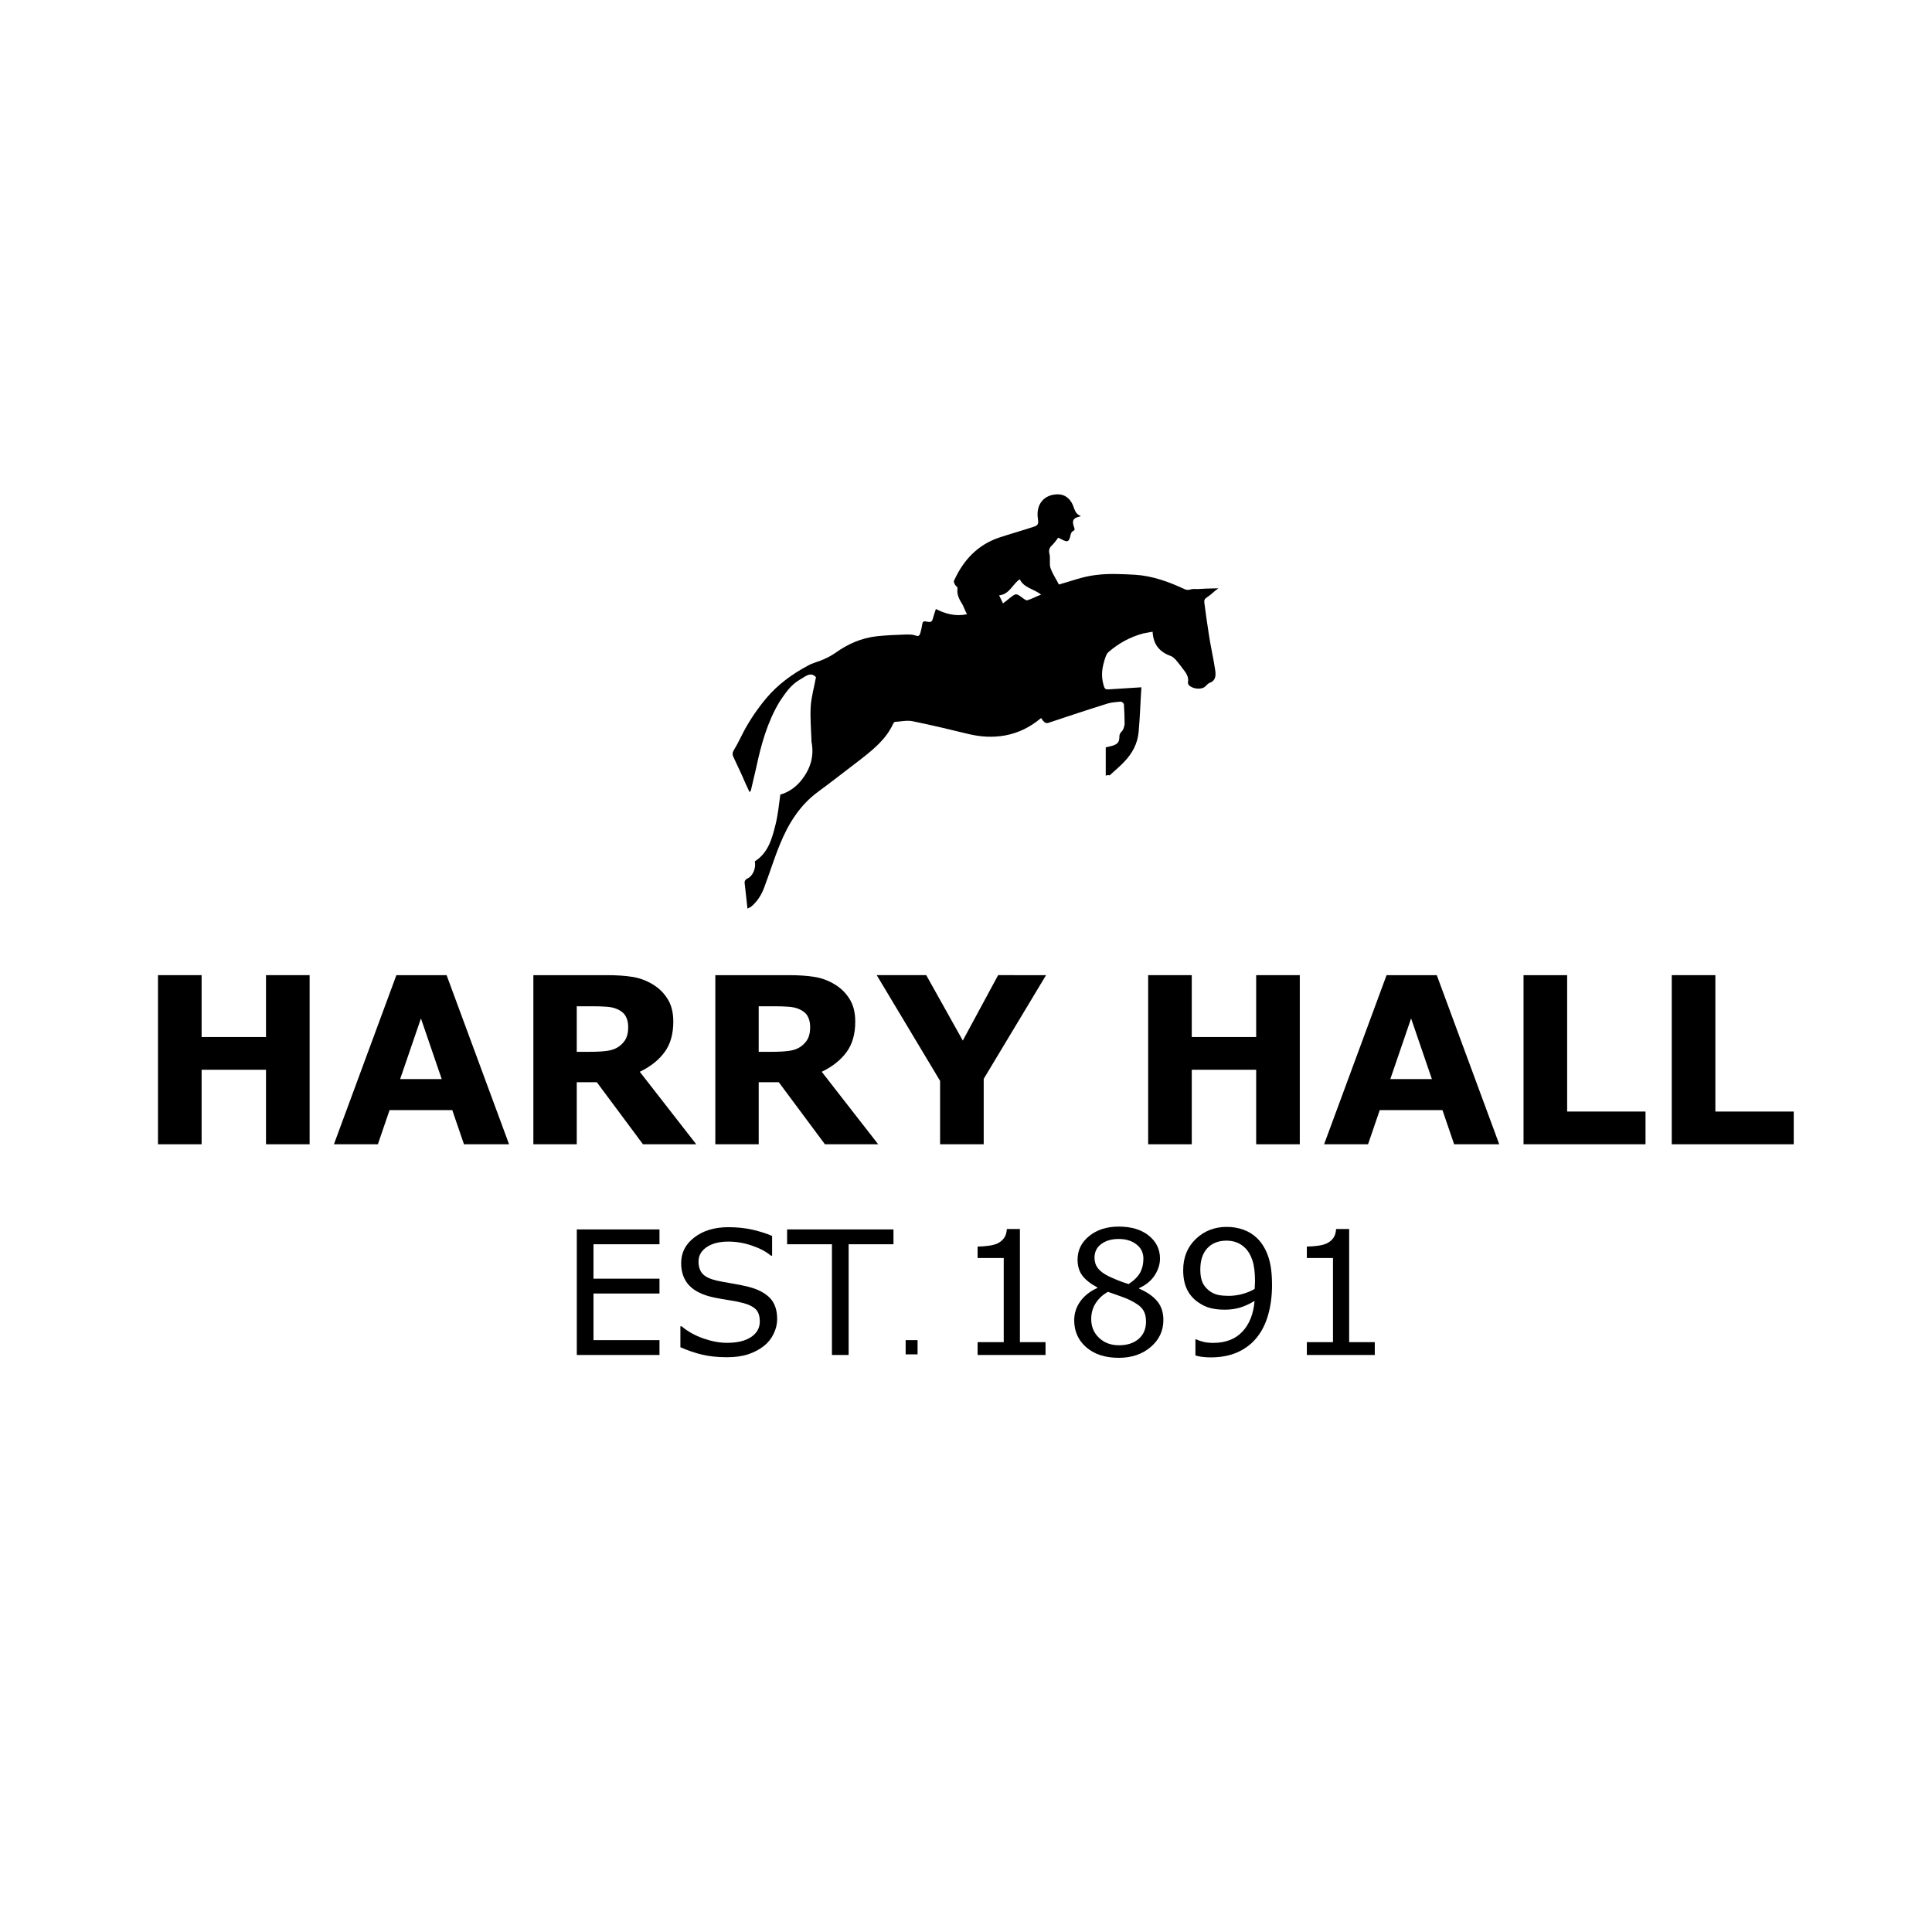 <?xml version="1.0" encoding="UTF-8" standalone="no"?>
<svg
   version="1.1"
   id="svg687"
   width="125"
   height="125"
   viewBox="0 0 167.04 167.68"
   xmlns="http://www.w3.org/2000/svg"
   xmlns:svg="http://www.w3.org/2000/svg">
  <defs
     id="defs691">
    <clipPath
       clipPathUnits="userSpaceOnUse"
       id="clipPath22">
      <path
         d="M 0,841.89 H 595.276 V 0 H 0 Z"
         id="path20" />
    </clipPath>
  </defs>
  <g
     aria-label="HARRY HALL"
     id="text14"
     style="font-weight:bold;font-size:38.454px;font-family:Gotham;-inkscape-font-specification:Gotham-Bold;fill:rgb(0,0,0);fill-opacity:1;stroke-width:0.487"
     transform="matrix(0.525,0,0,0.525,5.626,-6.986)">
    <path
       d="m 39.859,202.472 h -7.21 v -12.317 h -10.646 v 12.317 h -7.21 v -27.958 h 7.21 v 10.233 h 10.646 v -10.233 h 7.21 z"
       id="path456"
       style="fill:rgb(0,0,0);fill-opacity:1" />
    <path
       d="M 72.83,202.472 H 65.376 L 63.442,196.82 H 53.077 l -1.934,5.652 h -7.266 l 10.327,-27.958 h 8.299 z m -11.134,-10.778 -3.436,-10.026 -3.436,10.026 z"
       id="path458"
       style="fill:rgb(0,0,0);fill-opacity:1" />
    <path
       d="m 92.526,183.076 q 0,-1.051 -0.432,-1.803 -0.432,-0.751 -1.483,-1.183 -0.732,-0.3 -1.709,-0.357 -0.976,-0.075 -2.272,-0.075 h -2.61 v 7.529 h 2.216 q 1.727,0 2.892,-0.169 1.164,-0.169 1.953,-0.77 0.751,-0.582 1.089,-1.277 0.357,-0.714 0.357,-1.896 z m 11.247,19.396 h -8.806 l -7.623,-10.252 h -3.323 v 10.252 h -7.172 v -27.958 h 12.092 q 2.478,0 4.262,0.282 1.784,0.282 3.342,1.22 1.577,0.939 2.497,2.441 0.939,1.483 0.939,3.736 0,3.098 -1.446,5.051 -1.427,1.953 -4.093,3.248 z"
       id="path460"
       style="fill:rgb(0,0,0);fill-opacity:1" />
    <path
       d="m 122.606,183.076 q 0,-1.051 -0.432,-1.803 -0.432,-0.751 -1.483,-1.183 -0.732,-0.3 -1.709,-0.357 -0.976,-0.075 -2.272,-0.075 h -2.61 v 7.529 h 2.216 q 1.727,0 2.892,-0.169 1.164,-0.169 1.953,-0.77 0.751,-0.582 1.089,-1.277 0.357,-0.714 0.357,-1.896 z m 11.247,19.396 h -8.806 l -7.623,-10.252 h -3.323 v 10.252 h -7.173 v -27.958 h 12.092 q 2.478,0 4.262,0.282 1.784,0.282 3.342,1.22 1.577,0.939 2.497,2.441 0.939,1.483 0.939,3.736 0,3.098 -1.446,5.051 -1.427,1.953 -4.093,3.248 z"
       id="path462"
       style="fill:rgb(0,0,0);fill-opacity:1" />
    <path
       d="m 161.604,174.514 -10.308,17.143 v 10.815 h -7.21 v -10.477 l -10.477,-17.481 h 8.186 l 6.046,10.815 5.839,-10.815 z"
       id="path464"
       style="fill:rgb(0,0,0);fill-opacity:1" />
    <path
       d="m 203.55,202.472 h -7.21 V 190.155 H 185.694 v 12.317 h -7.21 v -27.958 h 7.21 v 10.233 h 10.646 v -10.233 h 7.21 z"
       id="path466"
       style="fill:rgb(0,0,0);fill-opacity:1" />
    <path
       d="m 236.521,202.472 h -7.454 l -1.934,-5.652 h -10.364 l -1.934,5.652 h -7.266 l 10.327,-27.958 h 8.299 z m -11.134,-10.778 -3.436,-10.026 -3.436,10.026 z"
       id="path468"
       style="fill:rgb(0,0,0);fill-opacity:1" />
    <path
       d="M 260.704,202.472 H 240.539 v -27.958 h 7.21 v 22.55 h 12.956 z"
       id="path470"
       style="fill:rgb(0,0,0);fill-opacity:1" />
    <path
       d="m 285.207,202.472 h -20.166 v -27.958 h 7.21 v 22.55 h 12.956 z"
       id="path472"
       style="fill:rgb(0,0,0);fill-opacity:1" />
  </g>
  <g
     aria-label="EST 1891"
     id="text14-3"
     style="font-size:23.157px;font-family:Gotham;-inkscape-font-specification:Gotham;fill:rgb(0,0,0);fill-opacity:1;stroke-width:0.463"
     transform="matrix(0.647,0,0,0.647,-12.68,-34.106)">
    <path
       d="M 107.57,234.472 H 96.477 v -16.836 h 11.092 v 1.99 h -8.854 v 4.613 h 8.854 v 1.99 h -8.854 v 6.253 h 8.854 z"
       id="path441"
       style="fill:rgb(0,0,0);fill-opacity:1" />
    <path
       d="m 123.355,229.667 q 0,0.984 -0.464,1.945 -0.452,0.961 -1.278,1.628 -0.905,0.724 -2.114,1.131 -1.199,0.407 -2.895,0.407 -1.82,0 -3.279,-0.339 -1.447,-0.339 -2.951,-1.006 v -2.804 h 0.158 q 1.278,1.063 2.951,1.64 1.673,0.577 3.143,0.577 2.081,0 3.234,-0.78 1.165,-0.78 1.165,-2.081 0,-1.119 -0.554,-1.651 -0.543,-0.531 -1.662,-0.825 -0.848,-0.226 -1.843,-0.373 -0.984,-0.147 -2.092,-0.373 -2.239,-0.475 -3.324,-1.617 -1.074,-1.153 -1.074,-2.996 0,-2.114 1.787,-3.46 1.787,-1.357 4.534,-1.357 1.775,0 3.256,0.339 1.481,0.339 2.623,0.837 v 2.646 h -0.158 q -0.961,-0.814 -2.533,-1.346 -1.56,-0.543 -3.2,-0.543 -1.798,0 -2.895,0.746 -1.085,0.746 -1.085,1.922 0,1.052 0.543,1.651 0.543,0.599 1.911,0.916 0.724,0.158 2.058,0.384 1.334,0.226 2.261,0.464 1.877,0.498 2.827,1.504 0.95,1.006 0.95,2.816 z"
       id="path443"
       style="fill:rgb(0,0,0);fill-opacity:1" />
    <path
       d="m 138.958,219.626 h -6.015 v 14.846 h -2.239 v -14.846 h -6.015 v -1.99 h 14.27 z"
       id="path445"
       style="fill:rgb(0,0,0);fill-opacity:1" />
    <path
       d="m 159.357,234.472 h -9.114 v -1.719 h 3.505 V 221.469 h -3.505 v -1.538 q 0.712,0 1.526,-0.113 0.814,-0.124 1.232,-0.351 0.52,-0.283 0.814,-0.712 0.305,-0.441 0.351,-1.176 h 1.753 v 15.174 h 3.437 z"
       id="path447"
       style="fill:rgb(0,0,0);fill-opacity:1" />
    <path
       d="m 175.164,229.78 q 0,2.182 -1.707,3.63 -1.696,1.447 -4.274,1.447 -2.736,0 -4.365,-1.413 -1.617,-1.413 -1.617,-3.618 0,-1.402 0.814,-2.533 0.814,-1.142 2.295,-1.809 v -0.068 q -1.357,-0.724 -2.013,-1.583 -0.645,-0.859 -0.645,-2.148 0,-1.9 1.56,-3.166 1.56,-1.266 3.969,-1.266 2.522,0 4.025,1.21 1.504,1.21 1.504,3.076 0,1.142 -0.712,2.25 -0.712,1.097 -2.092,1.719 v 0.068 q 1.583,0.678 2.42,1.673 0.837,0.995 0.837,2.533 z m -2.68,-8.22 q 0,-1.21 -0.939,-1.922 -0.927,-0.724 -2.375,-0.724 -1.425,0 -2.341,0.678 -0.905,0.678 -0.905,1.832 0,0.814 0.452,1.413 0.464,0.588 1.391,1.052 0.418,0.204 1.199,0.531 0.791,0.328 1.538,0.543 1.119,-0.746 1.549,-1.549 0.43,-0.803 0.43,-1.854 z m 0.351,8.435 q 0,-1.04 -0.464,-1.662 -0.452,-0.633 -1.787,-1.266 -0.531,-0.249 -1.165,-0.464 -0.633,-0.215 -1.685,-0.599 -1.018,0.554 -1.64,1.504 -0.611,0.95 -0.611,2.148 0,1.526 1.052,2.522 1.052,0.995 2.669,0.995 1.651,0 2.635,-0.848 0.995,-0.848 0.995,-2.329 z"
       id="path449"
       style="fill:rgb(0,0,0);fill-opacity:1" />
    <path
       d="m 189.739,225.042 q 0,2.205 -0.509,4.003 -0.498,1.798 -1.515,3.064 -1.029,1.289 -2.578,1.99 -1.549,0.701 -3.641,0.701 -0.588,0 -1.108,-0.068 -0.52,-0.057 -0.927,-0.192 v -2.16 h 0.113 q 0.328,0.17 0.927,0.328 0.599,0.147 1.334,0.147 2.499,0 3.912,-1.493 1.425,-1.504 1.651,-4.138 -1.052,0.633 -1.979,0.905 -0.927,0.271 -2.024,0.271 -1.04,0 -1.888,-0.204 -0.837,-0.204 -1.685,-0.792 -0.995,-0.69 -1.504,-1.753 -0.498,-1.063 -0.498,-2.544 0,-2.578 1.696,-4.195 1.696,-1.617 4.138,-1.617 1.221,0 2.261,0.384 1.04,0.373 1.82,1.131 0.961,0.939 1.481,2.42 0.52,1.47 0.52,3.811 z m -2.284,-0.486 q 0,-1.753 -0.362,-2.816 -0.362,-1.063 -0.995,-1.651 -0.531,-0.509 -1.142,-0.724 -0.611,-0.226 -1.323,-0.226 -1.628,0 -2.578,1.018 -0.939,1.018 -0.939,2.861 0,1.074 0.305,1.753 0.305,0.678 1.029,1.187 0.509,0.351 1.119,0.475 0.611,0.113 1.357,0.113 0.882,0 1.787,-0.237 0.905,-0.237 1.696,-0.69 0.011,-0.237 0.023,-0.464 0.023,-0.237 0.023,-0.599 z"
       id="path451"
       style="fill:rgb(0,0,0);fill-opacity:1" />
    <path
       d="m 203.523,234.472 h -9.114 v -1.719 h 3.505 V 221.469 h -3.505 v -1.538 q 0.712,0 1.526,-0.113 0.814,-0.124 1.232,-0.351 0.52,-0.283 0.814,-0.712 0.305,-0.441 0.351,-1.176 h 1.753 v 15.174 h 3.437 z"
       id="path453"
       style="fill:rgb(0,0,0);fill-opacity:1" />
  </g>
  <g
     id="g16"
     transform="matrix(0.168,0,0,-0.168,36.868,142.929)"
     style="fill:rgb(0,0,0)">
    <g
       id="g18"
       clip-path="url(#clipPath22)"
       style="fill:rgb(0,0,0);fill-opacity:1">
      <g
         id="g24"
         transform="translate(305.468,551.514)"
         style="fill:rgb(0,0,0);fill-opacity:1">
        <path
           d="m 0,0 c -3.797,-2.534 -5.237,-7.764 -10.659,-8.317 0.724,-1.441 1.271,-2.697 1.994,-4.152 1.249,0.909 2.342,1.81 3.428,2.711 3.421,2.711 3.421,2.519 6.855,0 0.724,-0.539 1.632,-1.256 2.341,-1.086 2.35,0.717 4.521,1.994 7.055,2.896 C 7.225,-4.883 2.157,-4.521 0,0 m 44.416,-101.486 v 14.618 c 0.916,0.192 2.342,0.547 3.62,0.909 2.696,0.894 3.427,1.987 3.427,4.698 0,1.078 0.362,1.802 1.264,2.711 0.901,0.901 1.262,2.533 1.447,3.782 0,3.435 -0.185,6.685 -0.361,10.127 0,0.532 -1.086,1.433 -1.633,1.433 -2.164,-0.185 -4.506,-0.355 -6.5,-0.901 -10.467,-3.25 -20.765,-6.685 -31.069,-10.12 -0.532,-0.17 -1.433,0 -1.795,0.362 -0.716,0.546 -1.263,1.448 -1.802,2.179 -5.6,-4.706 -11.738,-7.771 -18.785,-9.034 -6.323,-1.078 -12.269,-0.724 -18.422,0.709 -9.743,2.364 -19.501,4.713 -29.251,6.692 -2.896,0.547 -5.954,-0.177 -9.019,-0.354 -0.362,0 -0.732,-0.554 -0.909,-0.901 -3.62,-7.948 -10.112,-13.193 -16.79,-18.438 -7.409,-5.591 -14.633,-11.36 -22.035,-16.767 -9.388,-6.877 -15.349,-16.45 -19.685,-27.102 -3.066,-7.394 -5.407,-15.172 -8.31,-22.758 -1.44,-3.782 -3.605,-7.04 -6.67,-9.559 -0.539,-0.369 -1.094,-0.554 -1.818,-0.916 -0.531,4.529 -0.901,8.672 -1.44,13.008 -0.177,1.263 0.37,1.987 1.44,2.541 2.888,1.248 4.521,5.584 3.797,8.842 6.862,4.329 8.85,11.56 10.652,18.777 1.263,5.052 1.81,10.29 2.526,15.704 3.797,1.086 7.232,3.25 10.12,6.508 5.23,6.131 7.586,12.986 5.961,20.956 v 0.886 c -0.192,5.784 -0.731,11.561 -0.369,17.344 0.369,5.053 1.802,9.921 2.711,14.988 -2.888,3.065 -5.599,0.177 -8.303,-1.271 -4.698,-2.703 -7.586,-7.039 -10.475,-11.375 -6.322,-10.467 -9.572,-22.212 -12.099,-34.126 -0.901,-3.797 -1.809,-7.771 -2.703,-11.554 0,-0.376 -0.37,-0.546 -0.732,-1.092 -1.44,3.08 -2.888,6.145 -4.151,9.203 -1.441,2.896 -2.711,5.968 -4.144,8.864 -0.731,1.433 -0.547,2.519 0.347,3.967 1.81,2.881 3.258,6.146 4.883,9.204 3.258,6.145 7.224,11.922 11.737,17.336 5.954,7.047 13.356,12.462 21.496,16.79 2.518,1.463 5.407,1.987 8.117,3.258 1.988,0.901 4.152,1.987 5.954,3.257 6.508,4.691 13.547,7.756 21.496,8.665 5.052,0.546 10.296,0.724 15.349,0.901 1.633,0 3.243,0 4.691,-0.539 1.817,-0.724 2.172,0.362 2.533,1.632 0.348,1.433 0.709,2.704 0.902,4.144 0.184,1.271 0.531,1.81 2.164,1.455 2.703,-0.553 2.888,-0.184 3.619,2.519 0.355,1.263 0.717,2.342 1.264,3.967 4.875,-2.526 10.289,-3.967 16.066,-2.704 -0.902,1.625 -1.434,3.243 -2.157,4.698 -1.625,2.704 -3.258,5.23 -2.734,8.657 0.193,0.547 -0.886,1.264 -1.255,1.803 -0.355,0.731 -0.894,1.632 -0.54,2.179 4.706,10.467 12.1,18.422 23.113,22.204 5.969,1.987 11.93,3.612 17.884,5.6 2.349,0.731 2.718,1.447 2.349,3.981 -1.271,7.933 3.427,12.823 10.297,12.823 3.604,0 6.308,-2.172 7.755,-5.606 0.902,-2.172 1.256,-4.691 4.16,-5.607 -0.363,-0.17 -0.555,-0.17 -0.909,-0.354 -3.251,-0.717 -3.79,-2.165 -2.704,-5.237 0.355,-1.072 0.709,-1.633 -0.731,-2.342 -0.724,-0.362 -1.071,-1.81 -1.263,-2.896 -0.717,-2.342 -1.27,-2.696 -3.604,-1.625 -1.086,0.547 -1.988,1.079 -2.541,1.263 -1.072,-1.448 -1.981,-2.703 -3.051,-3.782 -1.441,-1.27 -2.002,-2.541 -1.441,-4.698 0.525,-2.349 -0.192,-5.06 0.525,-7.238 1.086,-3.066 3.08,-5.954 4.336,-8.473 6.508,1.802 12.461,4.144 18.776,4.868 6.686,0.916 13.548,0.539 20.41,0.184 9.027,-0.539 17.514,-3.612 25.639,-7.401 1.086,-0.54 1.987,-0.54 3.266,-0.185 1.07,0.362 2.334,0.185 3.596,0.185 3.074,0.177 5.954,0.354 9.027,0.354 h 1.632 c -0.723,-0.539 -1.085,-0.894 -1.447,-1.07 -1.433,-1.271 -2.874,-2.541 -4.507,-3.613 -1.086,-0.738 -1.455,-1.455 -1.262,-2.711 0.723,-5.421 1.447,-11.013 2.341,-16.435 0.894,-6.146 2.342,-12.099 3.243,-18.231 0.37,-2.526 0.547,-5.421 -2.689,-6.684 -1.1,-0.362 -1.824,-1.448 -2.719,-2.179 -2.156,-1.603 -6.692,-0.894 -8.301,1.093 -0.193,0.362 -0.369,0.901 -0.369,1.086 0.715,3.25 -1.264,5.414 -2.889,7.578 -1.078,1.448 -2.172,2.889 -3.443,4.344 -0.709,0.716 -1.44,1.44 -2.326,1.795 -5.607,1.994 -9.212,5.606 -9.581,12.646 -1.618,-0.355 -3.25,-0.547 -4.875,-0.901 -6.692,-1.81 -12.646,-5.068 -17.868,-9.581 -1.278,-1.078 -1.803,-3.243 -2.342,-5.06 -1.285,-4.329 -1.463,-8.48 0,-12.809 0.347,-1.27 1.064,-1.447 2.15,-1.447 5.598,0.362 11.198,0.724 17.151,1.078 -0.539,-7.756 -0.724,-15.526 -1.44,-23.098 -0.539,-5.976 -3.243,-11.021 -7.402,-15.357 -2.342,-2.519 -5.051,-4.697 -7.586,-7.047 -0.723,0.178 -1.27,0.178 -1.987,-0.177"
           style="fill:rgb(0,0,0);fill-opacity:1;fill-rule:nonzero;stroke:none"
           id="path26" />
      </g>
    </g>
  </g>
  <g
     aria-label="."
     id="text390"
     style="font-size:18.667px;font-family:Gotham;-inkscape-font-specification:Gotham"
     transform="matrix(0.475,0,0,0.475,1.182,23.429)">
    <path
       d="m 164.493,198.141 h -2.178 v -2.598 h 2.178 z"
       id="path423" />
  </g>
</svg>
